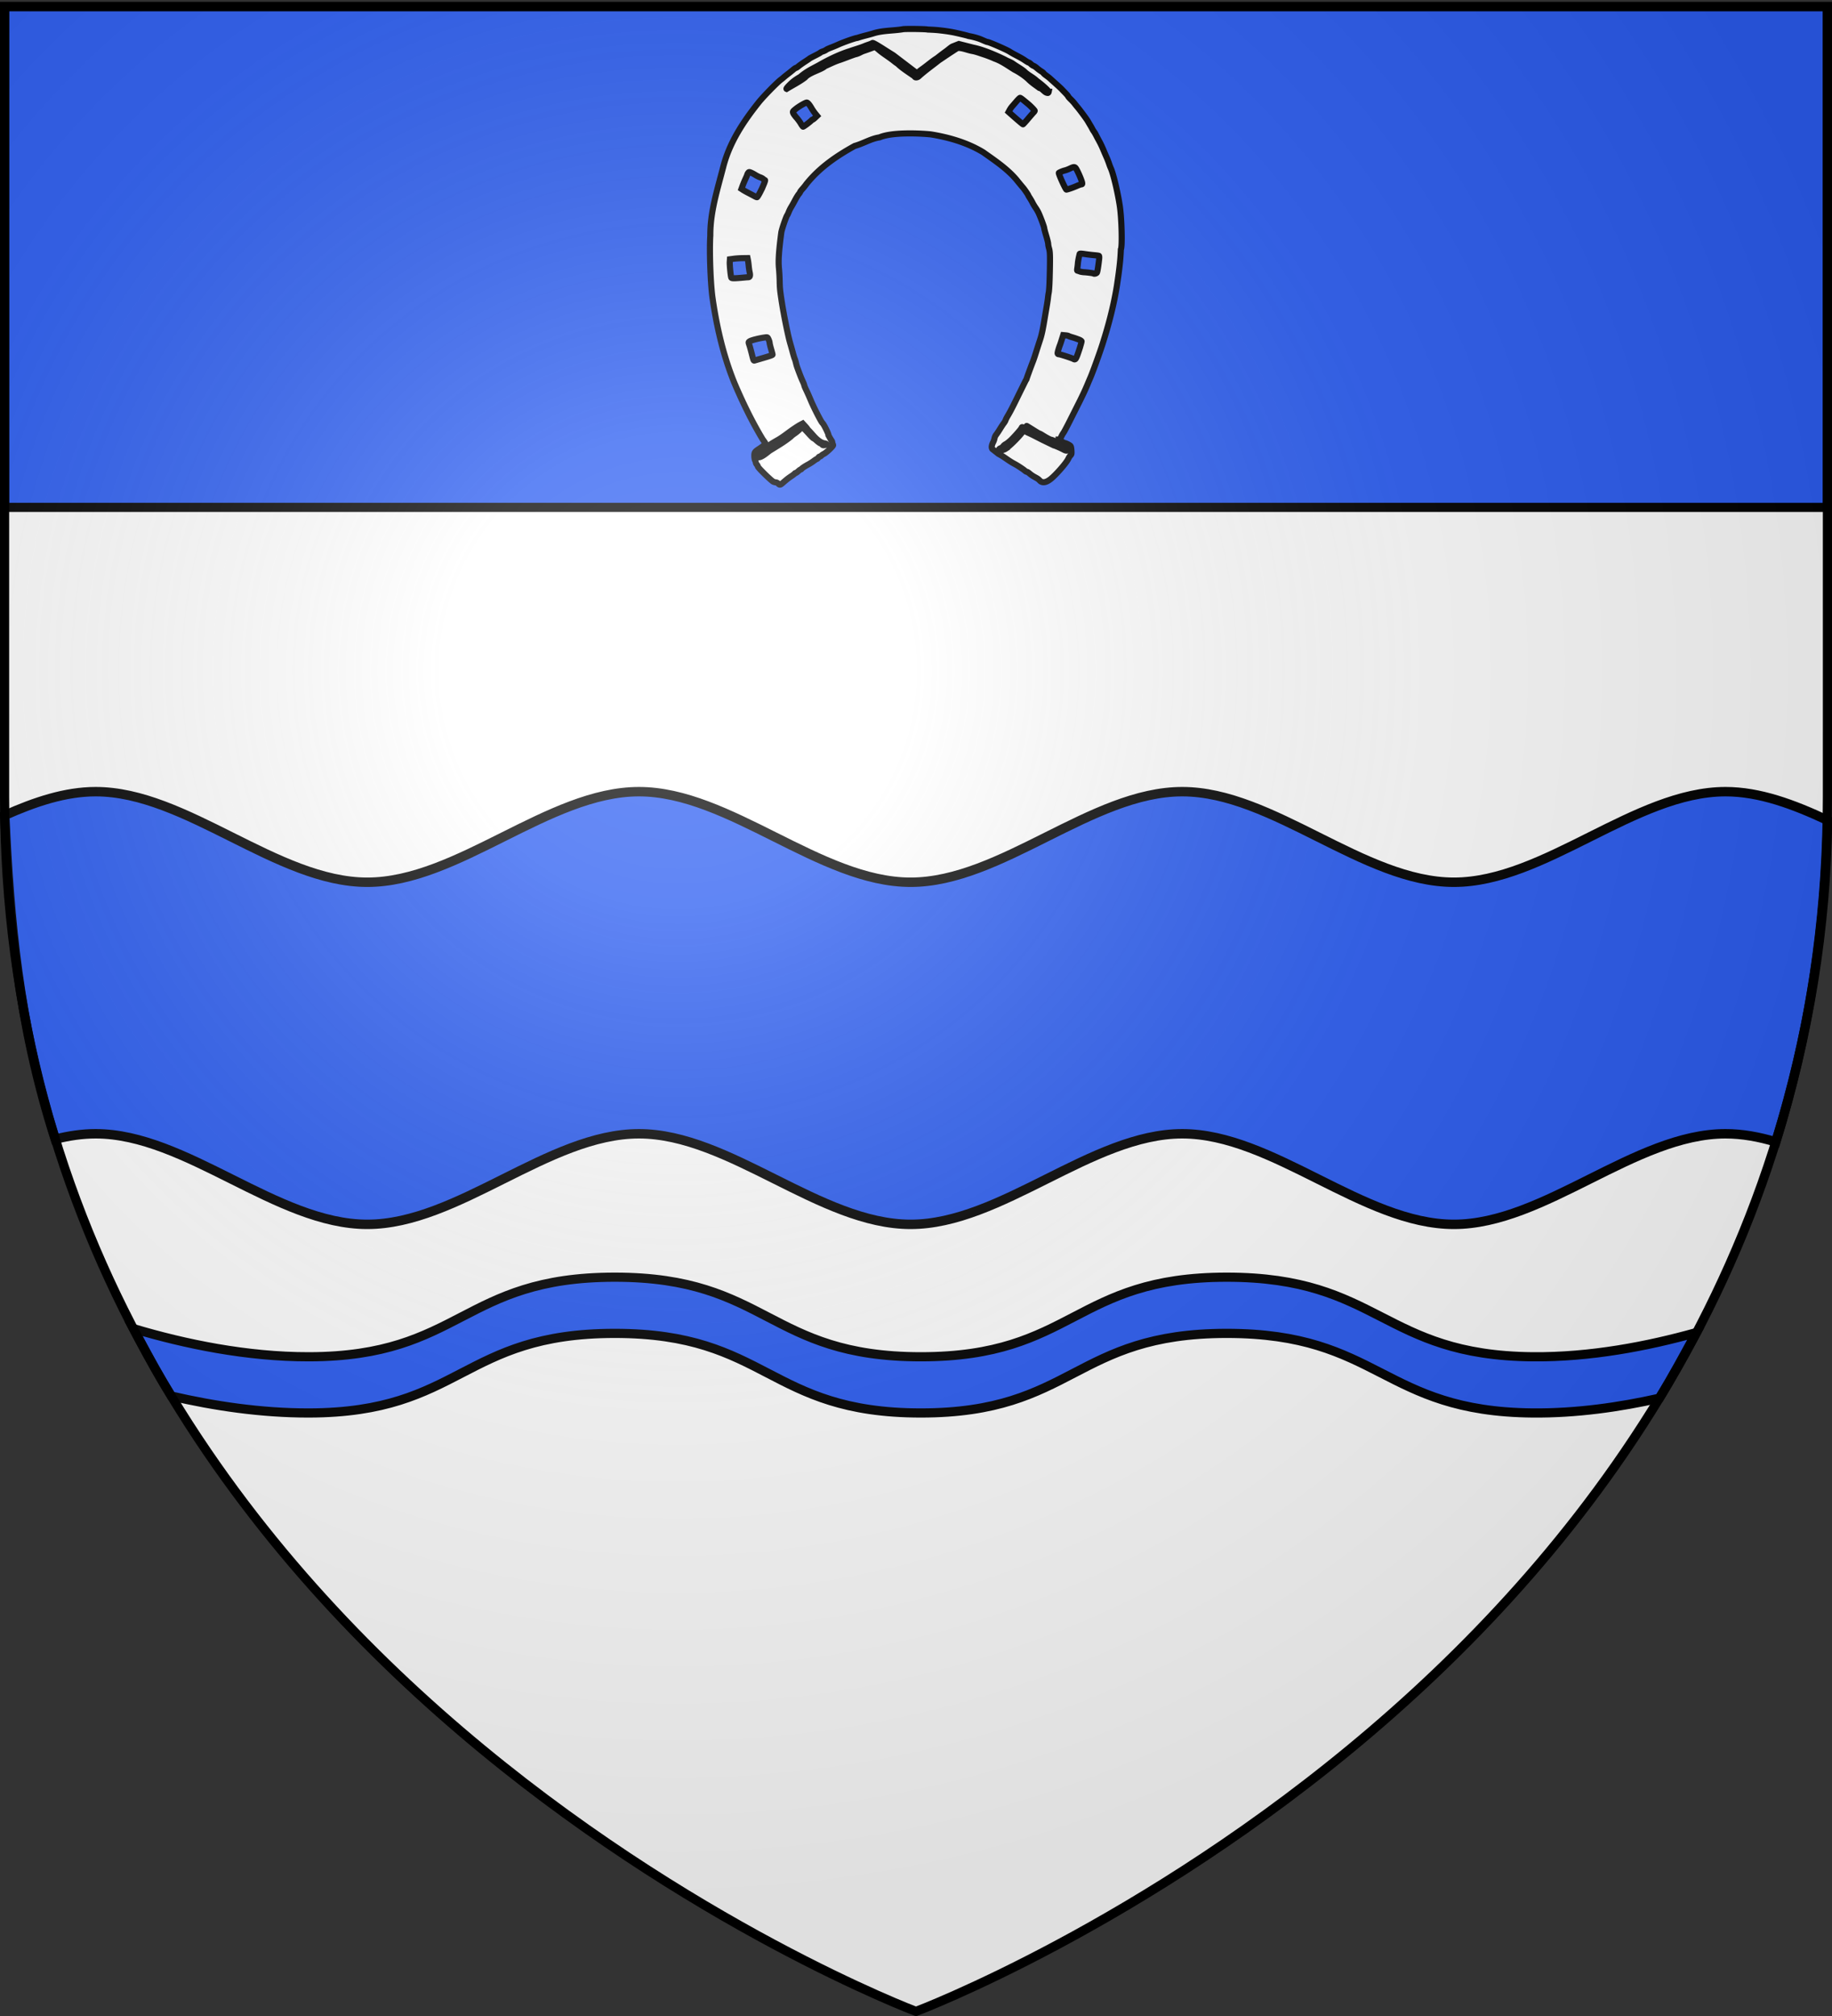 <svg xmlns="http://www.w3.org/2000/svg" xmlns:xlink="http://www.w3.org/1999/xlink" width="600" height="660" version="1.0"><rect width="100%" height="100%" fill="#333333" stroke="none"/><desc>Flag of Canton of Valais (Wallis)</desc><defs><radialGradient xlink:href="#a" id="c" cx="221.445" cy="226.331" r="300" fx="221.445" fy="226.331" gradientTransform="matrix(1.353 0 0 1.349 -77.63 -85.747)" gradientUnits="userSpaceOnUse"/><linearGradient id="a"><stop offset="0" style="stop-color:white;stop-opacity:.314"/><stop offset=".19" style="stop-color:white;stop-opacity:.251"/><stop offset=".6" style="stop-color:#6b6b6b;stop-opacity:.125"/><stop offset="1" style="stop-color:black;stop-opacity:.125"/></linearGradient></defs><g style="display:inline"><path d="M300.879 658.5s298.5-112.32 298.5-397.772V2.176h-597v258.552c0 285.452 298.5 397.772 298.5 397.772" style="fill:#fff;fill-opacity:1;fill-rule:evenodd;stroke:none;stroke-width:1px;stroke-linecap:butt;stroke-linejoin:miter;stroke-opacity:1;display:inline"/></g><g style="stroke:#000;fill:#2b5df2"><g style="opacity:1;stroke:#000;display:inline;fill:#2b5df2"><path d="M0 3v163.969h597V3z" style="opacity:1;fill:#2b5df2;fill-opacity:1;stroke:#000;stroke-width:3;stroke-miterlimit:4;stroke-dasharray:none;stroke-opacity:1;display:inline" transform="translate(1.5 -.86)"/></g></g><g style="stroke:#000;stroke-width:6.15;stroke-miterlimit:4;stroke-dasharray:none"><g style="stroke:#000;stroke-width:6.15;stroke-miterlimit:4;stroke-dasharray:none;display:inline"><path d="m138.996 486.574.877 7.014 10.52-2.63 35.944-25.424 14.027 13.15 7.89 3.507 5.26-3.507-1.753-3.507-7.013-1.753-17.534-19.287-34.19 21.04zM381.838 483.944l4.384 4.384 21.917-17.534 43.834 17.534 3.507-5.26-2.63-3.507-8.767-3.507-16.657-9.643-16.657-9.644-12.274 8.767-7.89 7.013-8.767 9.644zM442.37 121.72s-17.768 8.885-14.806 8.885c2.961 0-85.88-41.46-85.88-41.46l-53.306 29.614-35.537-26.653-85.88 35.537-2.962-8.884 26.653-23.691 41.46-17.769 35.536-8.884 32.576 23.691 38.498-20.73 17.768 2.962 38.498 11.846 32.576 20.73z" style="fill:#fff;fill-rule:evenodd;stroke:#000;stroke-width:6.15;stroke-linecap:butt;stroke-linejoin:miter;stroke-miterlimit:4;stroke-dasharray:none;stroke-opacity:1" transform="translate(202.442 -10.021)scale(.325)"/><path d="M161.298 517.92c-.627-.632-1.614-1.149-2.193-1.149-.58 0-1.799-.327-2.71-.727-2.018-.886-15.575-14.185-15.575-15.279 0-.43-.445-1.272-.988-1.872-.544-.6-1.026-1.555-1.073-2.12s-.402-1.61-.789-2.321-.704-2.731-.704-4.487c0-3.537.484-4.206 5.3-7.322 4.067-2.632 6.161-4.73 5.633-5.646-.253-.438-1.417-2.106-2.587-3.707-10.828-17.94-20.067-37.04-28.292-56.33-11.16-27.333-17.85-56.143-22.086-85.276-2.129-14.42-3.354-47.724-2.341-63.67-.141-23.53 7.108-46.07 12.982-68.823 6.231-24.583 20.096-45.542 35.652-65.085 4.556-5.758 18.596-20.149 22.392-22.952 1.14-.842 2.497-1.94 3.016-2.441s2.34-1.977 4.045-3.28 4.112-3.236 5.347-4.294c1.236-1.059 2.538-1.925 2.894-1.925s1.523-.748 2.594-1.663c1.07-.914 3.944-2.956 6.387-4.537s4.576-3.031 4.738-3.223c.163-.193 2.636-1.52 5.495-2.95s5.329-2.81 5.487-3.066 1.284-.786 2.501-1.177c1.217-.39 2.624-1.067 3.126-1.504.502-.436 2.655-1.45 4.785-2.25 2.13-.802 5.317-2.122 7.083-2.933 5.666-2.601 17.947-6.903 19.709-6.903 5.638-1.92 11.506-3.066 16.817-4.782 9.369-2.752 19.195-2.37 28.735-3.907.922-.563 23.868-.321 25.342.267 4.471.167 9 .392 13.54.98 4.294.459 10.406 1.407 13.674 2.12 6.322 1.38 13.367 3.111 13.859 3.406 4.267.763 8.44 1.798 12.497 3.409 4.64 2.058 6.15 2.653 6.737 2.653 1.437 0 18.558 7.42 21.989 9.53 4.936 3.175 10.292 5.383 15.209 8.634 2.013 1.411 3.957 2.565 4.32 2.565s1.308.646 2.097 1.435c.789.79 2.006 1.616 2.704 1.838.697.221 2.239 1.26 3.424 2.307 1.186 1.048 3.155 2.508 4.377 3.245s2.22 1.54 2.22 1.784 1.259 1.347 2.797 2.452c1.537 1.104 3.218 2.415 3.734 2.913.517.499 3.037 2.772 5.601 5.052s5.166 4.68 5.782 5.33c.616.652 2.434 2.535 4.041 4.185s2.922 3.223 2.922 3.495 1.14 1.587 2.533 2.923c1.394 1.335 3.13 3.228 3.86 4.205s2.015 2.576 2.857 3.553c2.409 2.797 9.433 12.288 10.531 14.232.547.968 1.638 2.826 2.424 4.13.786 1.302 1.76 3.035 2.164 3.849s1.064 1.88 1.466 2.37c.402.488 1.563 2.487 2.58 4.441a440 440 0 0 0 3.468 6.515c.89 1.63 2.51 5.094 3.598 7.7a403 403 0 0 0 3.323 7.73c.739 1.645 1.78 4.31 2.312 5.922.533 1.613 1.339 3.731 1.79 4.709 2.609 5.643 7.184 24.96 9.189 38.794 1.87 12.897 2.498 40.673.976 43.135-.411 12.168-2.144 24.21-3.934 36.23-3.184 20.026-8.36 39.628-14.492 58.932-2.792 8.86-10.333 29.651-12.46 34.353-.442.977-1.492 3.456-2.334 5.508-2.289 5.58-5.29 12.027-9.287 19.96a42252 42252 0 0 0-8.949 17.768c-2.95 5.864-5.862 11.307-6.47 12.096-.606.789-1.613 2.588-2.237 3.998-.858 1.939-1.466 2.568-2.5 2.583l.033 1.184c.769.64 2.019 1.165 2.778 1.165.76 0 1.545.266 1.746.592s.777.593 1.278.593c1.032 0 4.116 1.415 5.699 2.614.767.582 1.125 1.873 1.314 4.738.224 3.392.09 4.108-.959 5.157-.67.67-1.66 2.202-2.202 3.404-1.797 3.995-12.35 16.093-17.796 20.404-4.649 3.68-8.516 4.193-10.996 1.46-.675-.744-1.86-1.71-2.634-2.148s-2.37-1.336-3.547-1.996-3.015-1.968-4.085-2.906-2.286-1.706-2.702-1.706-1.273-.477-1.904-1.06c-1.013-.936-4.082-3.056-7.673-5.3-.647-.404-2.241-1.309-3.544-2.01-5.363-2.846-9.986-6.906-15.386-9.653l-6.293-4.964c-1.243-1.898-.172-4.86.946-7.003.487-.933 1.058-2.63 1.27-3.77s.946-2.75 1.632-3.58c.686-.829 2.446-3.458 3.912-5.842s3.229-5.038 3.917-5.897c.688-.858 1.452-2.201 1.697-2.984s1.265-2.781 2.266-4.442c3.663-6.079 7.986-15.24 12.634-24.637l5.295-10.708c.307-.62.844-1.154.844-1.422 0-.428 4.588-12.97 6.83-18.669.449-1.14 1.782-5.138 2.963-8.884a915 915 0 0 1 3.628-11.253c1.847-5.543 2.805-9.834 4.627-20.73.79-4.723 1.872-11.12 2.404-14.215.533-3.094 1.083-6.826 1.223-8.292s.516-3.998.837-5.626c.32-1.63.72-8.292.888-14.807.525-20.36.42-25.812-.565-29.022-.5-1.629-.911-3.724-.915-4.655-.003-.932-.904-4.664-2.001-8.292-1.097-3.63-2.011-7.131-2.031-7.783-.037-1.183-3.318-10.063-5.582-15.103-.658-1.466-2.043-3.865-3.077-5.33-1.034-1.466-2.401-3.732-3.038-5.035-.636-1.303-1.89-3.483-2.786-4.845s-1.628-2.63-1.628-2.82c0-.384-3.888-6.06-5.095-7.438-1.223-1.396-4.509-5.374-6.849-8.292-9.392-11.06-21.644-19.134-33.366-27.486-16.051-9.746-34.548-15.095-53.009-18.069-12.837-1.263-39.382-2.176-51.528 3.038-8.705 1.273-16.58 6.346-25.024 8.624-18.397 10.157-35.534 21.9-48.762 38.462-.837 1.233-2.568 3.392-3.847 4.797-1.279 1.406-2.325 2.785-2.325 3.065s-.645 1.274-1.432 2.21c-.788.937-2.497 3.724-3.798 6.194s-3.007 5.523-3.792 6.784c-.784 1.26-1.898 3.49-2.474 4.956s-1.266 2.932-1.534 3.258c-1.093 1.332-5.587 14.445-5.988 17.472-2.47 18.652-3.113 28.46-2.365 36.13.334 3.42.663 9.283.731 13.03.125 6.88.41 9.683 2.069 20.433 2.029 13.14 6.435 34.886 8.462 41.756a399 399 0 0 1 2.094 7.403c1.372 5.088 2.11 7.531 2.686 8.885.277.651.812 2.517 1.189 4.146.613 2.651 1.306 4.634 4.555 13.03.505 1.303 1.553 3.751 2.33 5.441s1.413 3.38 1.413 3.758c0 .377.926 2.593 2.058 4.924 1.133 2.33 3.11 6.77 4.396 9.864 3.157 7.6 10.534 22 11.833 23.099 1.454 1.23 6.424 11.332 6.156 12.514l1.65 2.977 1.636 2.574c.7 1.103.436 2.622.74 2.931s.553.932.553 1.383c0 1.09-6.909 7.593-9.247 8.705-1.014.483-2.18 1.282-2.59 1.777s-1.111.899-1.557.899-1.144.533-1.55 1.185c-.408.651-1.01 1.202-1.339 1.223s-1.797.95-3.263 2.064c-1.466 1.113-3.985 2.726-5.597 3.585-3.32 1.766-6.448 3.868-6.742 4.529-.108.244-.456.444-.772.444-.317 0-1.427.798-2.468 1.774s-2.204 1.776-2.584 1.777c-.38.002-.78.226-.888.498-.109.272-1.664 1.476-3.455 2.674-3.117 2.086-4.284 3-8.843 6.927-2.356 2.029-2.89 2.092-4.44.53zm-8.843-32.962c7.334-4.532 14.761-8.792 21.489-14.264.838-.9 2.59-2.323 3.893-3.164 1.303-.84 3.502-2.632 4.887-3.98 1.385-1.35 2.682-2.453 2.883-2.453.384 0 2.647 2.313 7.725 7.894 1.68 1.848 3.301 3.36 3.6 3.36.3 0 1.724 1.063 3.163 2.364 1.44 1.3 3.15 2.539 3.8 2.751.65.213 1.47.78 1.82 1.26.457.624 1.173.754 2.52.458 2.611-.573 2.35-1.321-.636-1.817-3.074-.51-6.87-3.22-10.809-7.714-1.629-1.86-3.694-4.119-4.59-5.021s-1.629-1.767-1.629-1.921-1.022-1.398-2.271-2.765l-2.272-2.485-2.319 1.214c-1.275.668-3.65 2.145-5.28 3.281-5.722 3.663-10.873 8.17-16.71 11.621-7.325 4.204-8.033 4.668-14.129 9.25-2.303 1.73-4.459 3.146-4.791 3.146-.86 0-2.223 4.456-1.649 5.386 2.485.946 9.051-4.575 11.305-6.401zm237.701-1.874c3.411-2.196 10.08-8.511 14.938-14.146 2.793-3.24 3.166-3.969 2.956-5.775-.133-1.136-.479-2.066-.77-2.066a.517.517 0 0 0-.527.502c0 .765-7.16 8.99-10.934 12.559-1.842 1.742-4.156 3.558-5.143 4.036-.986.478-2.187 1.47-2.67 2.206-.482.736-1.658 1.61-2.614 1.944-.97.338-1.737 1.035-1.737 1.577 0 .814.406.903 2.504.548 1.377-.233 3.176-.856 3.997-1.385zm62.795.572c0-1.235-3.149-4.198-4.461-4.198-.45 0-2.18-.805-3.848-1.787-3.556-2.097-7.02-3.709-8.285-3.856-1.03-.12-5.05-2.24-8.714-4.593-1.378-.886-2.733-1.61-3.012-1.61-.28 0-3.24-1.732-6.58-3.85-3.339-2.117-6.181-3.85-6.315-3.85s-.244.4-.244.889c0 .488-.292.822-.648.74-.933-.213-1.973 1.6-1.55 2.702.198.515 1.906 1.625 3.796 2.465s4.502 2.082 5.805 2.76 5.214 2.67 8.691 4.427l11.485 5.563c.766 0 6.885 2.671 10.327 4.508 2.145 1.146 3.553 1.023 3.553-.31zm-310.058-91.253c10.755-3.132 12.733-3.817 12.721-4.409-.007-.35-.673-2.888-1.48-5.64-.808-2.752-1.469-5.53-1.469-6.173s-.466-2.2-1.036-3.461c-.997-2.204-1.127-2.28-3.406-1.995-5.71.715-13.947 2.771-15.635 3.901-1.305.874-1.312.943-.38 3.686.521 1.537 1.636 5.534 2.476 8.882 1.784 7.104 1.79 7.116 3.076 6.72.543-.167 2.852-.847 5.133-1.51zm321.454-8.305c1.567-4.72 2.776-8.966 2.685-9.434s-1.363-1.291-2.828-1.829c-1.466-.538-3.064-1.124-3.553-1.302s-2.088-.669-3.554-1.092-2.932-.96-3.257-1.196c-.326-.235-1.659-.52-2.962-.633l-2.369-.207-1.405 4.442c-.773 2.443-1.618 4.975-1.878 5.627-1.064 2.667-2.343 7.09-2.343 8.101 0 .691.434 1.08 1.208 1.08 1.253 0 13.22 3.878 14.783 4.79 1.998 1.168 2.64.19 5.473-8.347zm-336.261-73.774a65 65 0 0 1 3.07-.213c1.697-.06 2.14-1.649 1.392-4.99-.335-1.494-.765-4.399-.955-6.457s-.537-4.665-.77-5.794l-.424-2.054-5.007.068c-2.753.038-6.738.304-8.856.593l-3.85.524-.19 2.665c-.19 2.64.83 13.472 1.472 15.632.338 1.14 2.24 1.143 14.118.026zm354.428-4.9c.525-.981 1.386-6.273 2.244-13.79.172-1.505.065-2.89-.237-3.076-.302-.187-2.398-.49-4.658-.675s-6.468-.684-9.352-1.11c-3.651-.54-5.291-.583-5.404-.142-.961 3.765-1.609 7.213-1.802 9.594-.128 1.586-.402 3.883-.607 5.104-.265 1.57-.177 2.282.273 2.146l2.844 1.007c.906.263 2.58.52 3.72.574 2.93.138 9.133.941 9.427 1.221.696.662 3.043.097 3.552-.854zm-339.175-81.387c3.075-6.129 5.286-11.698 4.643-11.698-.233 0-.956-.495-1.605-1.1-.65-.606-2.126-1.413-3.279-1.793s-3.27-1.43-4.705-2.332c-1.434-.902-3.484-1.997-4.556-2.435-1.756-.716-2.031-.684-2.794.323-.466.615-.855 1.347-.865 1.626-.01.28-.787 2.145-1.726 4.146s-2.259 5.148-2.934 6.994l-1.228 3.355 1.602 1.052c.88.579 3.2 1.88 5.155 2.893a430 430 0 0 1 5.035 2.644c2.86 1.55 3.262 1.734 3.882 1.769.344.019 1.863-2.43 3.375-5.444zm312.444-3.367c1.863-.63 4.927-1.83 6.81-2.666 1.882-.835 3.845-1.519 4.361-1.519.702 0 .863-.41.637-1.628-.39-2.106-2.996-8.435-5.183-12.586-1.964-3.727-2.505-3.84-7.384-1.55-1.628.766-3.83 1.583-4.892 1.815-1.599.35-5.185 1.82-5.974 2.45-.639.508 6.739 16.83 7.607 16.83.347 0 2.156-.516 4.018-1.146zm-265.352-64.882c1.941-1.46 3.866-3.059 4.277-3.554.41-.495.988-.9 1.282-.9s1.434-.854 2.532-1.899l1.996-1.9-1.95-2.394c-1.072-1.317-2.805-3.86-3.851-5.652-1.968-3.371-3.682-5.33-4.662-5.33-1.228 0-7.66 3.698-10.848 6.237-3.139 2.5-3.329 2.793-2.792 4.294.317.885 1.774 2.943 3.237 4.572 1.464 1.628 3.473 4.36 4.465 6.07s2.024 3.11 2.293 3.11 2.079-1.194 4.02-2.654zm222.581-5.194c2.548-3.013 5.113-5.955 5.702-6.538s1.07-1.317 1.07-1.632c0-.536-4.467-5.114-6.911-7.081a549 549 0 0 1-4.138-3.406c-1.669-1.384-3.315-2.517-3.658-2.517-.344 0-1.906 1.504-3.472 3.342a390 390 0 0 1-4.422 5.107c-.866.971-2.057 2.661-2.647 3.756l-1.071 1.99 3.238 2.879c6.285 5.585 10.943 9.519 11.309 9.549.203.016 2.453-2.436 5-5.449zm20.869-27.226c.189-.975-6.25-6.894-12.156-11.173-3.776-3.672-8.964-5.828-12.602-9.583-3.616-2.895-7.464-4.872-11.253-7.597-2.482-1.747-5.457-2.57-8.03-4.116-9.268-4.563-22.04-10.076-31.961-12.056l-14.5-3.68-6.218 2.46c-1.524.603-4.369 3.235-6.812 4.983s-6.407 4.763-8.81 6.7c-4.912 3.055-9.123 6.8-13.844 10.23-3.176 2.243-5.775 4.287-5.775 4.543 0 .8-1.634.508-1.963-.35L277.34 86.51c-3.583-2.227-7.448-4.65-8.588-5.384-7.751-4.992-12.055-7.415-12.37-6.964-2.534 1.361-5.416 1.99-8.063 3.162-4.826 1.967-9.81 3.277-14.66 5.028-10.172 3.17-19.859 7.85-29.17 12.996-7.128 4.204-13.278 6.39-21.03 13.014-3.692 2.062-6.787 4.26-9.848 7.192-2.915 2.85-4.365 4.658-3.875 4.832 5.938-3.69 12.9-7.088 18.588-11.493 4.201-5.084 16.752-7.997 20.016-11.361 4.863-2.14 9.974-4.767 15.14-6.37 5.193-1.817 10.268-3.933 15.5-5.656 2.93-.483 5.382-2.244 8.066-3.271.788-.176 9.71-3.38 11.079-3.978.62-.27 2.043.577 4.337 2.585 4.656 4.01 9.967 7.131 14.79 10.923 1.731 1.41 3.748 2.885 4.482 3.278 4.583 4.562 11.364 8.705 17.224 12.87 0 1.163 2.518 1.277 4.099-.29 6.35-5.758 13.322-10.646 20.033-15.99a589 589 0 0 0 4.89-3.28c4.213-2.886 12.985-8.617 14.106-9.217 4.76-.297 10.002 2.218 14.916 3.054 3.956.72 7.73 2.212 11.55 3.44 3.257 1.044 8.116 2.928 10.796 4.187 7.342 2.565 13.45 7.13 20.002 11.17 5.029 2.527 10.558 6.327 14.243 9.79 3.276 3.343 7.199 5.87 10.929 8.646 3.392.639 5.245 5.072 8.588 5.023.326-.087.673-.571.77-1.077zm-66.72 302.999z" style="fill:#fff;stroke:#000;stroke-width:6.15;stroke-miterlimit:4;stroke-dasharray:none;stroke-opacity:1" transform="translate(202.442 -10.021)scale(.325)"/></g></g><path d="M555.591 436.258c-16.114 4.51-34.823 8.092-53.598 7.926-49.421-.437-50.122-26.058-100.224-26.058s-50.091 26.058-100.193 26.058-50.122-26.058-100.224-26.058-50.232 25.975-100.193 26.058c-20.35.034-40.58-4.186-57.414-9.2 3.946 7.353 7.762 14.706 12.384 22.06 13.906 3.226 29.395 5.563 45.03 5.537 49.961-.084 50.09-26.058 100.193-26.058s50.122 26.058 100.224 26.058 50.09-26.058 100.193-26.058 50.803 25.62 100.224 26.058c14.192.125 28.402-1.89 41.454-4.83 4.408-7.165 8.188-14.33 12.144-21.493z" style="fill:#2b5df2;fill-opacity:1;fill-rule:evenodd;stroke:#000;stroke-width:3.008;stroke-linecap:butt;stroke-linejoin:miter;stroke-miterlimit:4;stroke-opacity:1;display:inline"/><g style="fill:#2b5df2;stroke:#000"><g style="fill:#2b5df2;stroke:#000"><g style="opacity:1;fill:#2b5df2;stroke:#000;display:inline"><path d="M33.69 234.247c-9.925 0-19.856 3.33-29.781 7.75 1.555 33.818 4.413 68.137 16.55 106.025 4.411-1.118 8.822-1.775 13.231-1.775 29.656 0 59.312 29.656 88.969 29.656s59.312-29.656 88.968-29.656 59.313 29.656 88.97 29.656 59.312-29.656 88.968-29.656 59.312 29.656 88.969 29.656 59.312-29.656 88.968-29.656c5.488 0 10.98 1.01 16.472 2.66 10.844-35.095 16.407-70.19 16.935-105.285-11.13-5.219-22.277-9.375-33.407-9.375-29.656 0-59.312 29.656-88.968 29.656s-59.313-29.656-88.969-29.656-59.312 29.656-88.969 29.656-59.312-29.656-88.969-29.656-59.312 29.656-88.968 29.656-59.313-29.656-88.969-29.656z" style="fill:#2b5df2;fill-opacity:1;stroke:#000;stroke-width:3.088;stroke-miterlimit:4;stroke-dasharray:none;stroke-dashoffset:0;stroke-opacity:1" transform="translate(-2.365 24.929)"/></g></g></g><g style="display:inline"><path d="M300 658.5s298.5-112.32 298.5-397.772V2.176H1.5v258.552C1.5 546.18 300 658.5 300 658.5" style="opacity:1;fill:url(#c);fill-opacity:1;fill-rule:evenodd;stroke:none;stroke-width:1px;stroke-linecap:butt;stroke-linejoin:miter;stroke-opacity:1"/></g><path d="M300 658.5S1.5 546.18 1.5 260.728V2.176h597v258.552C598.5 546.18 300 658.5 300 658.5z" style="opacity:1;fill:none;fill-opacity:1;fill-rule:evenodd;stroke:#000;stroke-width:3;stroke-linecap:butt;stroke-linejoin:miter;stroke-miterlimit:4;stroke-dasharray:none;stroke-opacity:1"/></svg>